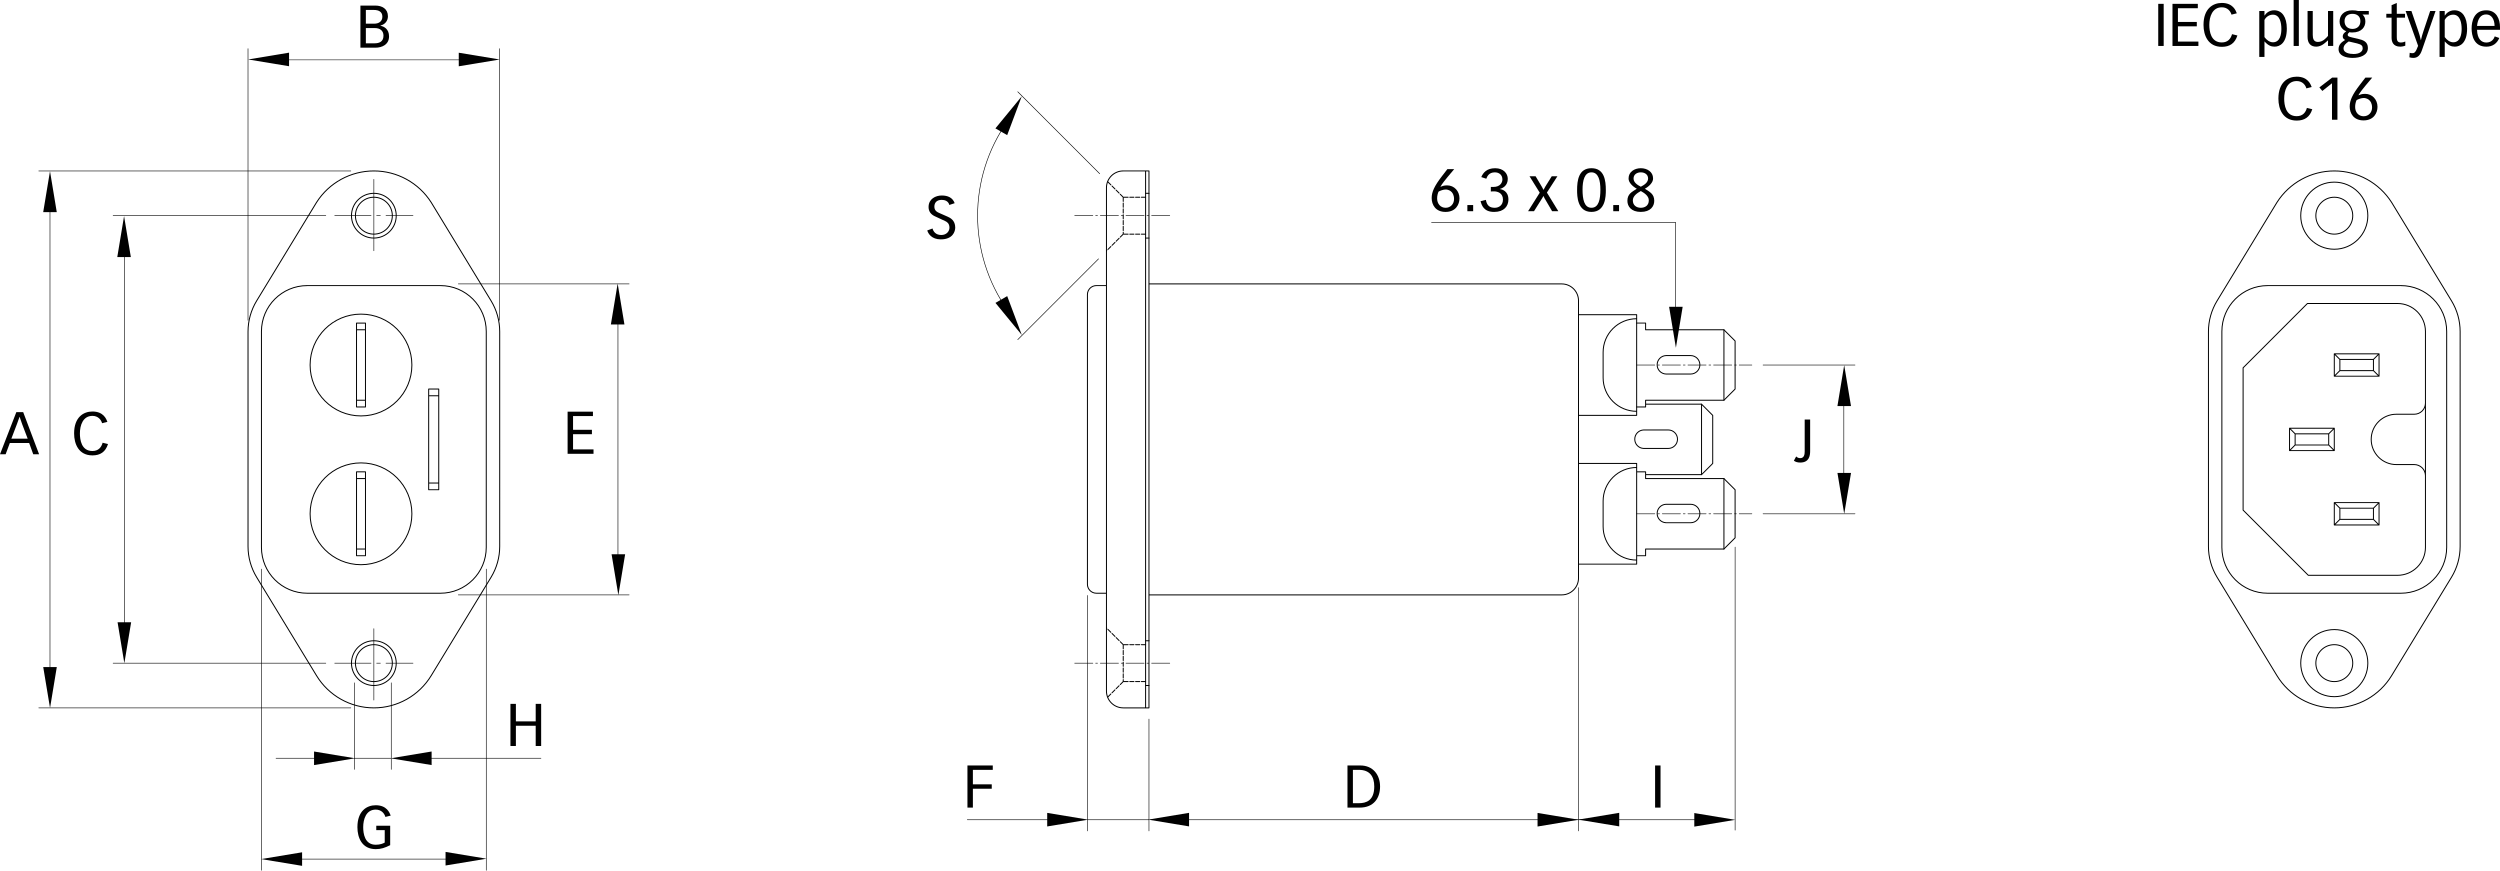 <?xml version="1.0" encoding="utf-8"?>
<!-- Generator: Adobe Illustrator 15.0.0, SVG Export Plug-In . SVG Version: 6.00 Build 0)  -->
<!DOCTYPE svg PUBLIC "-//W3C//DTD SVG 1.1//EN" "http://www.w3.org/Graphics/SVG/1.1/DTD/svg11.dtd">
<svg version="1.1" id="Ebene_1" xmlns="http://www.w3.org/2000/svg" xmlns:xlink="http://www.w3.org/1999/xlink" x="0px" y="0px"
	 width="760.365px" height="264.964px" viewBox="-249.177 -82.041 760.365 264.964"
	 enable-background="new -249.177 -82.041 760.365 264.964" xml:space="preserve">
<path fill="none" stroke="#000000" stroke-width="0.18" stroke-linecap="round" stroke-linejoin="round" stroke-miterlimit="500" d="
	M278.551,84.354v86.089 M100.276,167.281H81.564 M73.056,167.281h-28.04 M81.561,99.064v71.619 M272.46,167.281H108.778
	 M100.276,136.663v34.022 M230.92,96.685v73.998 M-233.975-21.537v146.291 M-142.472,133.259h-94.91 M-142.472-30.045h-94.91
	 M-211.369-7.934v119.08 M-150.08,119.654h-64.693 M-150.08-16.439h-64.693"/>
<path fill="none" stroke="#000000" stroke-width="0.18" stroke-linecap="round" stroke-linejoin="round" stroke-miterlimit="500" stroke-dasharray="5.529,0.851,0.567,0.851" d="
	M248.606,74.232h35.045 M248.606,28.983h35.045"/>
<g>
	<g>
		<defs>
			<rect id="SVGID_1_" x="-237.652" y="-67.507" width="737.171" height="250.43"/>
		</defs>
		<clipPath id="SVGID_2_">
			<use xlink:href="#SVGID_1_"  overflow="visible"/>
		</clipPath>
		
			<path clip-path="url(#SVGID_2_)" fill="none" stroke="#000000" stroke-width="0.18" stroke-linecap="round" stroke-linejoin="round" stroke-miterlimit="500" d="
			M57.292-45.22c-12.182,17.256-12.182,40.313,0,57.568 M84.939-3.314L60.368,21.257 M85.288-29.21l-24.92-24.92 M-163.349-63.833
			h57.656 M-97.194,15.374v-82.611 M-173.746,15.374v-82.611 M-61.229,12.823v77.569 M-109.785,98.894h51.955 M-109.785,4.315
			h51.955"/>
	</g>
	<g>
		<defs>
			<rect id="SVGID_3_" x="-237.652" y="-67.507" width="737.171" height="250.43"/>
		</defs>
		<clipPath id="SVGID_4_">
			<use xlink:href="#SVGID_3_"  overflow="visible"/>
		</clipPath>
		
			<line clip-path="url(#SVGID_4_)" fill="none" stroke="#000000" stroke-width="0.18" stroke-linecap="round" stroke-linejoin="round" stroke-miterlimit="500" stroke-dasharray="11.057,1.701,1.134,1.701" x1="-147.376" y1="119.654" x2="-123.561" y2="119.654"/>
	</g>
	<g>
		<defs>
			<rect id="SVGID_5_" x="-237.652" y="-67.507" width="737.171" height="250.43"/>
		</defs>
		<clipPath id="SVGID_6_">
			<use xlink:href="#SVGID_5_"  overflow="visible"/>
		</clipPath>
		
			<line clip-path="url(#SVGID_6_)" fill="none" stroke="#000000" stroke-width="0.18" stroke-linecap="round" stroke-linejoin="round" stroke-miterlimit="500" stroke-dasharray="5.529,0.851,0.567,0.851" x1="77.682" y1="119.654" x2="107.348" y2="119.654"/>
	</g>
	<g>
		<defs>
			<rect id="SVGID_7_" x="-237.652" y="-67.507" width="737.171" height="250.43"/>
		</defs>
		<clipPath id="SVGID_8_">
			<use xlink:href="#SVGID_7_"  overflow="visible"/>
		</clipPath>
		
			<line clip-path="url(#SVGID_8_)" fill="none" stroke="#000000" stroke-width="0.18" stroke-linecap="round" stroke-linejoin="round" stroke-miterlimit="500" stroke-dasharray="11.057,1.701,1.134,1.701" x1="-147.376" y1="-16.439" x2="-123.561" y2="-16.439"/>
	</g>
	<g>
		<defs>
			<rect id="SVGID_9_" x="-237.652" y="-67.507" width="737.171" height="250.43"/>
		</defs>
		<clipPath id="SVGID_10_">
			<use xlink:href="#SVGID_9_"  overflow="visible"/>
		</clipPath>
		
			<path clip-path="url(#SVGID_10_)" fill="none" stroke="#000000" stroke-width="0.18" stroke-linecap="round" stroke-linejoin="round" stroke-miterlimit="500" d="
			M-141.406,148.564h11.227 M-121.671,148.564h37.02 M-149.91,148.564h-15.316 M-141.406,125.636v26.326 M-130.179,125.636v26.326"
			/>
	</g>
	<g>
		<defs>
			<rect id="SVGID_11_" x="-237.652" y="-67.507" width="737.171" height="250.43"/>
		</defs>
		<clipPath id="SVGID_12_">
			<use xlink:href="#SVGID_11_"  overflow="visible"/>
		</clipPath>
		
			<line clip-path="url(#SVGID_12_)" fill="none" stroke="#000000" stroke-width="0.18" stroke-linecap="round" stroke-linejoin="round" stroke-miterlimit="500" stroke-dasharray="5.529,0.851,0.567,0.851" x1="77.682" y1="-16.439" x2="107.348" y2="-16.439"/>
	</g>
	<g>
		<defs>
			<rect id="SVGID_13_" x="-237.652" y="-67.507" width="737.171" height="250.43"/>
		</defs>
		<clipPath id="SVGID_14_">
			<use xlink:href="#SVGID_13_"  overflow="visible"/>
		</clipPath>
		
			<path clip-path="url(#SVGID_14_)" fill="none" stroke="#000000" stroke-width="0.18" stroke-linecap="round" stroke-linejoin="round" stroke-miterlimit="500" d="
			M-109.782,179.249h-51.375 M-169.659,91.045v91.611 M-101.281,91.045v91.611 M-135.467,130.892v-21.724 M-135.467-5.769v-21.727
			 M186.221-14.374h74.25 M260.46-14.4v28.236 M311.615,37.49V65.73 M287.052,74.232h27.964 M287.052,28.983h27.964"/>
	</g>
	<g>
		<defs>
			<rect id="SVGID_15_" x="-237.652" y="-67.507" width="737.171" height="250.43"/>
		</defs>
		<clipPath id="SVGID_16_">
			<use xlink:href="#SVGID_15_"  overflow="visible"/>
		</clipPath>
		
			<path clip-path="url(#SVGID_16_)" fill="none" stroke="#000000" stroke-width="0.3" stroke-linecap="round" stroke-linejoin="round" stroke-miterlimit="500" d="
			M230.92,58.915h17.687v30.621H230.92 M248.606,60.146c-2.704,0-5.303,1.075-7.216,2.991c-1.916,1.913-2.985,4.509-2.985,7.219
			v7.746c0,2.704,1.069,5.3,2.985,7.216c1.916,1.919,4.512,2.988,7.216,2.988 M-140.74,18.263h2.719 M-140.74,39.694h2.719
			 M-138.022,41.739h-2.719V16.224h2.719V41.739z M-118.63,38.334h2.722 M-140.74,63.512h2.719 M-118.63,64.871h2.722
			 M-118.797,66.91h3.062V36.289h-3.062V66.91z M-123.904,28.98c0-8.552-6.926-15.48-15.48-15.48
			c-8.546,0-15.475,6.929-15.475,15.48c0,8.546,6.932,15.48,15.475,15.48C-130.826,44.46-123.904,37.526-123.904,28.98z
			 M-140.74,84.943h2.719 M-128.664,119.648c0-3.759-3.044-6.806-6.803-6.806s-6.812,3.047-6.812,6.806
			c0,3.756,3.053,6.803,6.812,6.803S-128.664,123.404-128.664,119.648z M-129.851,119.648c0-3.105-2.517-5.616-5.613-5.616
			c-3.1,0-5.613,2.511-5.613,5.616c0,3.103,2.514,5.616,5.613,5.616C-132.367,125.264-129.851,122.75-129.851,119.648z
			 M-123.904,74.229c0-8.552-6.926-15.48-15.48-15.48c-8.546,0-15.475,6.929-15.475,15.48c0,8.546,6.932,15.48,15.475,15.48
			C-130.826,89.709-123.904,82.775-123.904,74.229z M-140.74,61.47h2.719v25.515h-2.719V61.47z M-118.03,123.45l18.208-29.924
			c1.72-2.824,2.628-6.064,2.628-9.375V18.817c0-3.305-0.908-6.548-2.628-9.372l-18.208-29.927
			c-3.794-5.959-10.374-9.568-17.435-9.568c-7.066,0-13.646,3.609-17.44,9.568l-18.208,29.927c-1.714,2.824-2.628,6.067-2.628,9.372
			v65.335c0,3.311,0.914,6.551,2.628,9.375l18.208,29.924c3.703,6.088,10.315,9.806,17.44,9.806S-121.733,129.538-118.03,123.45z
			 M100.276-30.051h-7.825c-2.818,0-5.104,2.285-5.104,5.104V128.15c0,2.821,2.285,5.106,5.104,5.106h7.825 M99.254-30.051v163.307
			 M100.276-30.051v163.307 M-169.659,84.433V18.77c0-7.702,6.243-13.948,13.948-13.948h40.485c7.699,0,13.942,6.246,13.942,13.948
			v65.663c0,7.705-6.243,13.954-13.942,13.954h-40.482C-163.416,98.387-169.659,92.138-169.659,84.433z M100.276,4.312h125.54
			c2.815,0,5.104,2.285,5.104,5.104V93.79c0,2.821-2.288,5.101-5.104,5.101h-125.54 M87.344,4.822h-3.062
			c-1.503,0-2.722,1.219-2.722,2.722v88.116c0,1.503,1.219,2.725,2.722,2.725l3.062,0.003 M248.606,61.47h2.722v2.042h23.815
			l3.404,3.398v14.628l-3.404,3.404h-23.815v2.042h-2.722 M257.542,76.945h7.485c1.55,0,2.807-1.26,2.807-2.807
			c0-1.55-1.257-2.804-2.807-2.804h-7.485c-1.512,0.053-2.707,1.295-2.707,2.804S256.03,76.889,257.542,76.945 M248.606,16.221
			h2.722v2.042h23.815l3.404,3.401v14.628l-3.404,3.401h-23.815v2.045h-2.722 M268.341,62.32h-17.013 M268.341,40.886h-17.013
			 M257.542,31.722h7.485c1.55,0,2.807-1.257,2.807-2.81c0-1.547-1.257-2.804-2.807-2.804h-7.485
			c-1.512,0.053-2.707,1.295-2.707,2.804C254.832,30.427,256.03,31.666,257.542,31.722 M470.99-16.442
			c0-5.637-4.562-10.204-10.201-10.204c-5.637,0-10.207,4.567-10.207,10.204s4.57,10.207,10.207,10.207S470.99-10.805,470.99-16.442
			z M466.402-16.442c0-3.103-2.514-5.613-5.613-5.613s-5.613,2.511-5.613,5.613c0,3.1,2.514,5.613,5.613,5.613
			S466.402-13.343,466.402-16.442z M472.695,27.278v3.401 M474.4,25.575l-1.702,1.702 M462.485,27.278l-1.696-1.702 M462.485,27.278
			v3.401 M472.695,30.679h-10.21 M462.485,27.278h10.21 M488.515,40.546c0,0.902-0.354,1.767-0.993,2.405
			c-0.642,0.639-1.506,0.996-2.414,0.996h-5.435c-4.228,0-7.658,3.428-7.658,7.658c0,4.222,3.431,7.652,7.658,7.652h5.435
			c0.908,0,1.772,0.36,2.414,0.996c0.639,0.636,0.993,1.506,0.993,2.405 M459.087,53.302v-3.401 M460.789,55.007l-1.699-1.705
			 M448.877,49.901v3.401 M447.177,55.007l1.696-1.705 M448.877,49.901h10.21 M459.087,53.302h-10.21 M447.177,48.201h13.608v6.806
			h-13.608V48.201z M459.087,49.901l1.699-1.699 M448.877,49.901l-1.696-1.699 M460.789,25.575H474.4v6.806h-13.611V25.575z
			 M460.789,32.381l1.696-1.702 M472.695,30.679l1.702,1.702 M474.4,70.822l-1.702,1.702 M472.695,75.925l1.702,1.708
			 M472.695,72.524v3.401 M462.485,72.524l-1.696-1.702 M460.789,77.633l1.696-1.708 M462.485,72.524v3.401 M460.789,70.822H474.4
			v6.809h-13.611V70.822z M462.485,72.524h10.21 M472.695,75.925h-10.21 M470.99,119.648c0-5.637-4.562-10.207-10.201-10.207
			c-5.637,0-10.207,4.57-10.207,10.207c0,5.634,4.57,10.204,10.207,10.204S470.99,125.281,470.99,119.648z M466.402,119.648
			c0-3.105-2.514-5.616-5.613-5.616s-5.613,2.511-5.613,5.616c0,3.103,2.514,5.616,5.613,5.616S466.402,122.75,466.402,119.648z
			 M433.059,73.11l19.828,19.828h27.12c4.696,0,8.505-3.806,8.505-8.505V18.77c0-4.696-3.809-8.505-8.505-8.505h-27.393
			l-19.559,19.562V73.11 M426.596,84.433V18.77c0-7.702,6.243-13.948,13.948-13.948h40.485c7.699,0,13.942,6.246,13.942,13.948
			v65.663c0,7.705-6.243,13.954-13.942,13.954h-40.485C432.84,98.387,426.596,92.138,426.596,84.433z M478.223,123.45l18.211-29.924
			c1.72-2.824,2.628-6.064,2.628-9.375V18.817c0-3.305-0.908-6.548-2.628-9.372l-18.211-29.927
			c-3.794-5.959-10.374-9.568-17.435-9.568c-7.066,0-13.646,3.609-17.438,9.568L425.146,9.445c-1.72,2.824-2.631,6.067-2.631,9.372
			v65.335c0,3.311,0.911,6.551,2.631,9.375l18.205,29.924c3.703,6.088,10.315,9.806,17.438,9.806
			C467.917,133.256,474.526,129.538,478.223,123.45z"/>
	</g>
	<g>
		<defs>
			<rect id="SVGID_17_" x="-237.652" y="-67.507" width="737.171" height="250.43"/>
		</defs>
		<clipPath id="SVGID_18_">
			<use xlink:href="#SVGID_17_"  overflow="visible"/>
		</clipPath>
		
			<path clip-path="url(#SVGID_18_)" fill="none" stroke="#000000" stroke-width="0.3" stroke-linecap="round" stroke-linejoin="round" stroke-miterlimit="500" stroke-dasharray="1.276,0.496" d="
			M99.254,114.034h-6.806 M99.254,112.842h1.022 M92.448,114.034l-5.104-5.101 M99.254,126.45h1.022 M99.254,125.261h-6.806
			 M92.448,125.261l-4.752,4.752 M92.448,114.034v11.229"/>
	</g>
	<g>
		<defs>
			<rect id="SVGID_19_" x="-237.652" y="-67.507" width="737.171" height="250.43"/>
		</defs>
		<clipPath id="SVGID_20_">
			<use xlink:href="#SVGID_19_"  overflow="visible"/>
		</clipPath>
		
			<path clip-path="url(#SVGID_20_)" fill="none" stroke="#000000" stroke-width="0.3" stroke-linecap="round" stroke-linejoin="round" stroke-miterlimit="500" d="
			M-129.851-16.442c0-3.103-2.517-5.613-5.613-5.613c-3.1,0-5.613,2.511-5.613,5.613c0,3.1,2.514,5.613,5.613,5.613
			C-132.367-10.829-129.851-13.343-129.851-16.442z M-128.664-16.442c0-3.759-3.044-6.803-6.803-6.803s-6.812,3.044-6.812,6.803
			s3.053,6.806,6.812,6.806S-128.664-12.683-128.664-16.442z M250.73,54.348h7.488c1.553,0,2.81-1.257,2.81-2.81
			c0-1.55-1.257-2.81-2.81-2.81h-7.488c-1.509,0.056-2.701,1.295-2.701,2.81S249.221,54.295,250.73,54.348 M248.606,14.897
			c-2.704,0-5.303,1.078-7.216,2.991c-1.916,1.913-2.985,4.509-2.985,7.216v7.749c0,2.704,1.069,5.303,2.985,7.216
			s4.512,2.988,7.216,2.988 M230.92,44.287h17.687V13.669H230.92"/>
	</g>
	<g>
		<defs>
			<rect id="SVGID_21_" x="-237.652" y="-67.507" width="737.171" height="250.43"/>
		</defs>
		<clipPath id="SVGID_22_">
			<use xlink:href="#SVGID_21_"  overflow="visible"/>
		</clipPath>
		
			<path clip-path="url(#SVGID_22_)" fill="none" stroke="#000000" stroke-width="0.3" stroke-linecap="round" stroke-linejoin="round" stroke-miterlimit="500" stroke-dasharray="1.276,0.496" d="
			M99.254-22.055h-6.806 M99.254-23.245h1.022 M92.448-22.055l-4.752-4.752 M99.254-10.826h-6.806 M92.448-22.055v11.227
			 M99.254-9.634h1.022 M92.448-10.826l-5.104,5.104"/>
	</g>
	<g>
		<defs>
			<rect id="SVGID_23_" x="-237.652" y="-67.507" width="737.171" height="250.43"/>
		</defs>
		<clipPath id="SVGID_24_">
			<use xlink:href="#SVGID_23_"  overflow="visible"/>
		</clipPath>
		
			<path clip-path="url(#SVGID_24_)" fill="none" stroke="#000000" stroke-width="0.3" stroke-linecap="round" stroke-linejoin="round" stroke-miterlimit="500" d="
			M275.149,18.263v21.431 M268.341,40.886l3.398,3.404v14.628l-3.398,3.401 M268.341,40.886V62.32 M275.149,63.512v21.431"/>
	</g>
</g>
<polygon points="-109.645,-61.879 -109.645,-66.004 -97.182,-63.947 "/>
<polygon points="-161.263,-66.024 -161.263,-61.899 -173.723,-63.959 "/>
<polygon points="-236.029,120.846 -231.904,120.846 -233.96,133.306 "/>
<polygon points="-231.912,-17.52 -236.037,-17.52 -233.972,-29.983 "/>
<polygon points="218.463,169.341 218.463,165.216 230.926,167.276 "/>
<polygon points="112.469,165.181 112.469,169.303 100.007,167.243 "/>
<polygon points="266.137,169.37 266.137,165.245 278.597,167.305 "/>
<polygon points="243.303,165.175 243.303,169.3 230.838,167.243 "/>
<polygon points="69.324,169.321 69.324,165.196 81.79,167.258 "/>
<polygon points="-113.661,181.195 -113.661,177.07 -101.198,179.132 "/>
<polygon points="-153.66,150.653 -153.66,146.528 -141.198,148.59 "/>
<polygon points="-117.904,146.525 -117.904,150.65 -130.366,148.593 "/>
<polygon points="-157.296,177.181 -157.296,181.303 -169.759,179.243 "/>
<polygon points="57.151,-40.937 53.577,-42.997 61.593,-52.756 "/>
<polygon points="-209.383,-3.847 -213.508,-3.847 -211.443,-16.313 "/>
<polygon points="313.795,41.463 309.67,41.463 311.726,29 "/>
<polygon points="-59.257,16.652 -63.382,16.652 -61.32,4.186 "/>
<polygon points="-63.168,86.533 -59.043,86.533 -61.103,98.993 "/>
<polygon points="-213.417,107.217 -209.292,107.217 -211.358,119.677 "/>
<polygon points="309.676,61.798 313.803,61.798 311.735,74.258 "/>
<polygon points="53.589,10.086 57.16,8.021 61.604,19.848 "/>
<polygon points="258.473,11.267 262.598,11.267 260.542,23.73 "/>
<g>
	<path d="M-242.122,43.312l4.837,12.812h-1.781l-1.239-3.419h-5.883l-1.277,3.419h-1.711l4.966-12.812H-242.122z M-240.757,51.374
		l-1.688-4.427c-0.27-0.718-0.504-1.474-0.756-2.194h-0.038c-0.27,0.721-0.521,1.477-0.791,2.194l-1.69,4.427H-240.757z"/>
</g>
<g>
	<path d="M-139.557-80.344h4.535c2.068,0,3.832,0.99,3.832,3.272c0,1.242-0.773,2.446-2.25,2.792v0.088
		c1.043,0.182,2.59,0.973,2.59,3.22c0,2.432-2.033,3.439-4.207,3.439h-4.5V-80.344z M-137.902-74.84h2.537
		c1.406,0,2.484-0.683,2.484-2.124c0-1.512-1.134-2.051-2.59-2.051h-2.432V-74.84z M-137.902-68.869h2.663
		c1.351,0,2.698-0.434,2.698-2.32c0-1.529-1.078-2.317-2.625-2.317h-2.736V-68.869z"/>
</g>
<g>
	<path d="M-76.539,43.171h7.702v1.333h-6.05v4.172h5.739v1.333h-5.739v4.641h6.226v1.333h-7.881V43.171H-76.539z"/>
</g>
<g>
	<path d="M-130.507,175.013c-1.62,0.809-2.771,1.207-4.392,1.207c-4.172,0-5.572-3.454-5.572-6.677c0-4.966,2.877-6.674,5.572-6.674
		c3.384,0,4.23,2.303,4.556,3.146l-1.62,0.413c-0.272-1.025-1.204-2.232-2.936-2.232c-2.912,0-3.812,2.9-3.812,5.344
		c0,1.928,0.445,5.344,3.812,5.344c1.333,0,2.25-0.375,2.736-0.665v-3.779h-2.572v-1.33h4.228V175.013z"/>
</g>
<g>
	<path d="M45.069,150.776h7.702v1.333h-6.05v4.406h5.739v1.333h-5.739v5.739h-1.655v-12.812H45.069z"/>
</g>
<g>
	<path d="M160.651,150.776h3.923c3.812,0,5.991,2.81,5.991,6.404c0,3.58-1.98,6.407-6.173,6.407h-3.741V150.776L160.651,150.776z
		 M162.303,162.251h1.799c2.25,0,4.696-0.791,4.696-5.074c0-3.073-1.368-5.071-4.696-5.071h-1.799V162.251z"/>
</g>
<g>
	<path d="M255.866,150.776v12.812h-1.652v-12.812H255.866z"/>
</g>
<g>
	<path d="M301.37,45.562v9.589c0,1.456-0.305,3.489-3.023,3.489c-0.861,0-1.474-0.217-1.925-0.56l0.7-1.295
		c0.196,0.182,0.574,0.521,1.204,0.521c1.225,0,1.386-1.131,1.386-2.03v-9.715H301.37z"/>
</g>
<g>
	<path d="M193.118-30.61l-2.051,2.446c-0.668,0.791-1.711,2.104-2.142,2.915l0.035,0.018c0.378-0.161,0.955-0.431,1.998-0.431
		c2.177,0,3.759,1.764,3.759,3.938c0,1.872-1.134,4.137-4.245,4.137c-3.023,0-4.21-2.156-4.21-4.228
		c0-1.831,0.812-3.633,3.094-6.601l1.69-2.194H193.118z M190.508-18.844c1.515,0,2.558-1.187,2.558-2.646
		c0-2.59-1.96-2.912-2.517-2.912c-0.756,0-1.603,0.322-2.18,0.63c-0.182,0.305-0.486,1.313-0.448,2.124
		C187.921-20.104,188.926-18.844,190.508-18.844z"/>
	<path d="M198.878-19.674v1.872h-1.761v-1.872H198.878z"/>
	<path d="M204.26-25.196c0.343,0.018,0.563,0.018,0.738,0.018c2.142,0,2.774-1.368,2.774-2.285c0-1.368-0.99-2.159-2.288-2.159
		c-1.872,0-2.355,1.295-2.607,1.942l-1.529-0.504c0.56-1.313,1.655-2.695,4.228-2.695c2.517,0,3.832,1.603,3.832,3.237
		c0,2.124-1.603,2.862-2.414,3.059v0.035c0.56,0.091,2.607,0.501,2.607,3.202c0,1.98-1.295,3.759-4.336,3.759
		c-3.199,0-3.794-2.051-4.137-3.272l1.62-0.396c0.308,1.781,1.204,2.411,2.698,2.411c1.169,0,2.499-0.703,2.499-2.499
		c0-2.016-1.69-2.499-2.716-2.499c-0.448,0-0.823,0.035-0.973,0.035v-1.389H204.26z"/>
	<path d="M216.016-28.436h1.852l1.872,3.149c0.182,0.287,0.378,0.665,0.521,0.97h0.038c0.146-0.305,0.34-0.683,0.521-0.97
		l1.963-3.149h1.723l-3.199,4.966l3.472,5.666h-1.89l-2.317-3.973c-0.126-0.217-0.252-0.486-0.311-0.65h-0.035
		c-0.056,0.126-0.161,0.378-0.343,0.65l-2.499,3.973h-1.799l3.542-5.631L216.016-28.436z"/>
	<path d="M239.231-24.191c0,1.764-0.067,6.604-4.371,6.604c-4.301,0-4.371-4.84-4.371-6.604c0-2.877,0.416-6.688,4.371-6.688
		C238.818-30.88,239.231-27.068,239.231-24.191z M232.147-24.37c0,2.862,0.466,5.522,2.713,5.522c2.25,0,2.716-2.663,2.716-5.522
		c0-2.769-0.592-5.253-2.716-5.253S232.147-27.138,232.147-24.37z"/>
	<path d="M243.248-19.674v1.872h-1.761v-1.872H243.248z"/>
	<path d="M253.595-27.806c0.073,1.225-1.222,2.481-2.499,3.167c1.509,0.99,2.859,1.582,2.859,3.686c0,1.655-1.134,3.363-4.084,3.363
		c-2.947,0-4.081-1.708-4.081-3.363c0-2.106,1.348-2.695,2.862-3.686c-1.28-0.686-2.575-1.942-2.502-3.167
		c0-1.942,1.764-3.073,3.721-3.073C251.832-30.88,253.595-29.749,253.595-27.806z M252.303-21.094c0-1.368-1.368-2.25-2.432-2.845
		c-1.061,0.595-2.429,1.477-2.429,2.845c0,1.547,1.151,2.25,2.429,2.25C251.152-18.844,252.303-19.548,252.303-21.094z
		 M247.663-27.751c0,1.169,1.075,1.925,2.209,2.502c1.134-0.577,2.212-1.333,2.212-2.502c0-1.277-1.096-1.872-2.212-1.872
		S247.663-29.028,247.663-27.751z"/>
</g>
<g>
	<path d="M-92.272,132.037v5.326h6.026v-5.326h1.658v12.812h-1.658v-6.155h-6.026v6.155h-1.655v-12.812H-92.272z"/>
</g>
<g>
	<path d="M-216.329,53.012c-0.753,2.411-2.373,3.454-4.729,3.454c-4.178,0-5.578-3.454-5.578-6.677
		c-0.003-4.963,2.874-6.671,5.575-6.671c3.381,0,4.228,2.303,4.55,3.146l-1.62,0.413c-0.27-1.025-1.201-2.232-2.93-2.232
		c-2.915,0-3.814,2.9-3.814,5.344c0,1.928,0.448,5.344,3.814,5.344c1.852,0,2.733-1.169,3.094-2.517L-216.329,53.012z"/>
</g>
<g>
	<path d="M34.449-12.546c0.234,0.902,0.955,1.98,2.663,1.98c1.62,0,2.484-1.151,2.484-2.229c0-1.386-0.882-1.816-1.351-2.033
		l-3.091-1.438c-1.207-0.56-1.91-1.477-1.91-2.81c0-2.499,2.18-3.507,4.011-3.507c1.816,0,3.313,0.627,3.926,2.338l-1.62,0.539
		c-0.308-1.204-1.386-1.547-2.306-1.547c-1.579,0-2.247,0.899-2.247,2.068c0,1.257,0.861,1.658,1.69,2.013l2.303,1.011
		c0.794,0.34,2.355,1.113,2.355,3.325c0,1.207-0.735,3.598-4.389,3.598c-2.807,0-3.85-1.761-4.119-2.716L34.449-12.546z"/>
</g>
<g>
	<path d="M408.898-80.872v12.809h-1.655v-12.809H408.898z"/>
	<path d="M411.579-80.872h7.702v1.333h-6.05v4.172h5.739v1.333h-5.739v4.641h6.226v1.33h-7.881v-12.809H411.579z"/>
	<path d="M431.319-71.248c-0.753,2.411-2.373,3.451-4.731,3.451c-4.172,0-5.575-3.451-5.575-6.674c0-4.966,2.877-6.674,5.575-6.674
		c3.384,0,4.23,2.303,4.553,3.146l-1.617,0.413c-0.272-1.025-1.204-2.232-2.936-2.232c-2.912,0-3.812,2.897-3.812,5.344
		c0,1.925,0.445,5.344,3.812,5.344c1.854,0,2.736-1.172,3.097-2.517L431.319-71.248z"/>
	<path d="M437.967-78.695h1.582v1.383h0.035c0.36-0.574,1.277-1.6,2.915-1.6c2.394,0,3.85,2.051,3.85,5.575
		c0,4.301-2.065,5.487-3.706,5.487c-1.061,0-1.957-0.325-3.091-1.603v4.731h-1.582v-13.975H437.967z M439.552-70.759
		c0.574,0.809,1.547,1.582,2.569,1.582c2.288,0,2.572-2.663,2.572-4.049c0-1.746-0.378-4.354-2.59-4.354
		c-1.365,0-2.268,0.99-2.555,1.603v5.218H439.552z"/>
	<path d="M448.426-82.041h1.579v13.978h-1.579V-82.041z"/>
	<path d="M460.464-68.063h-1.585v-1.726c-0.861,0.773-1.975,1.939-3.595,1.939c-1.635,0-2.646-0.99-2.625-3.003v-7.843h1.579v7.266
		c0,1.081,0.252,2.145,1.564,2.145c1.477,0,2.429-1.081,3.073-1.837v-7.573h1.585v10.632H460.464z"/>
	<path d="M471.283-77.614h-1.91c0.612,0.595,0.864,1.169,0.864,2.139c0,1.512-0.99,3.313-4.014,3.313
		c-0.378,0-0.63-0.038-0.823-0.091c-0.36,0.305-0.524,0.486-0.524,0.809c0,0.378,0.146,0.521,1.383,0.812l1.729,0.396
		c1.582,0.36,3.023,0.882,3.023,2.789c0,2.265-2.446,3.021-4.603,3.021c-2.232,0-4.318-0.718-4.318-2.663
		c0-1.403,0.899-2.124,2.016-2.807c-0.252-0.126-0.738-0.36-0.738-1.063c0-0.773,0.504-1.151,1.063-1.564
		c-0.686-0.252-2.033-1.154-2.033-2.985c0-1.837,1.277-3.401,3.864-3.401c0.759,0,1.301,0.088,1.767,0.214h3.258v1.084H471.283z
		 M465.18-69.431c-0.899,0.577-1.582,1.225-1.582,2.142c0,1.33,1.802,1.673,3.076,1.673c1.781,0,2.751-0.756,2.751-1.729
		c0-0.683-0.27-1.151-1.708-1.494L465.18-69.431z M466.314-73.243c1.327,0,2.411-0.791,2.411-2.358c0-1.477-1.025-2.232-2.411-2.232
		s-2.411,0.756-2.411,2.232C463.906-74.034,464.981-73.243,466.314-73.243z"/>
	<path d="M478.215-80.476l1.582-0.665v3.29h2.502v1.189h-2.502v5.862c0,0.885,0.088,1.693,1.26,1.693
		c0.504,0,0.773-0.091,1.327-0.305v1.26c-0.589,0.231-1.219,0.305-1.488,0.305c-2.288,0-2.684-1.562-2.684-2.751v-6.062h-1.603
		v-1.189h1.603v-2.628H478.215z"/>
	<path d="M484.244-78.695l2.142,6.261c0.272,0.812,0.524,1.635,0.721,2.59h0.038c0.196-0.955,0.448-1.781,0.718-2.59l2.086-6.261
		h1.638l-4.157,11.965c-0.521,1.494-1.298,2.303-2.59,2.303c-0.287,0-0.738-0.035-1.204-0.179l0.088-1.386
		c0.217,0.091,0.325,0.126,0.814,0.126c0.647,0,1.005-0.27,1.743-2.232l-3.797-10.597H484.244z"/>
	<path d="M492.799-78.695h1.579v1.383h0.041c0.357-0.574,1.274-1.6,2.912-1.6c2.394,0,3.85,2.051,3.85,5.575
		c0,4.301-2.068,5.487-3.706,5.487c-1.061,0-1.96-0.325-3.094-1.603v4.731h-1.579v-13.975H492.799z M494.378-70.759
		c0.577,0.809,1.55,1.582,2.572,1.582c2.285,0,2.572-2.663,2.572-4.049c0-1.746-0.381-4.354-2.59-4.354
		c-1.368,0-2.268,0.99-2.558,1.603v5.218H494.378z"/>
	<path d="M504.204-72.973c0.073,2.862,1.403,3.87,2.824,3.87c1.726,0,2.394-1.295,2.555-1.872l1.386,0.486
		c-0.683,1.638-1.995,2.643-3.938,2.643c-3.779,0-4.479-3.381-4.479-5.54c0-2.142,0.7-5.522,4.479-5.522
		c3.059,0,4.157,2.646,4.157,5.145v0.791H504.204z M509.533-74.16c0-1.91-0.864-3.492-2.558-3.492c-1.655,0-2.555,1.313-2.771,3.492
		H509.533z"/>
</g>
<g>
	<path d="M454.092-48.821c-0.753,2.414-2.373,3.454-4.729,3.454c-4.175,0-5.575-3.454-5.575-6.674c0-4.966,2.877-6.677,5.575-6.677
		c3.381,0,4.228,2.306,4.553,3.146l-1.62,0.416c-0.27-1.028-1.204-2.232-2.933-2.232c-2.915,0-3.812,2.897-3.812,5.341
		c0,1.928,0.445,5.344,3.812,5.344c1.852,0,2.733-1.169,3.094-2.517L454.092-48.821z"/>
	<path d="M461.744-58.445v12.812h-1.655v-11.083l-2.933,2.338l-0.902-1.081l3.888-2.985H461.744z"/>
	<path d="M472.329-58.445l-2.051,2.446c-0.671,0.791-1.711,2.106-2.145,2.915l0.038,0.018c0.378-0.161,0.952-0.431,1.998-0.431
		c2.177,0,3.759,1.764,3.759,3.938c0,1.872-1.134,4.137-4.245,4.137c-3.023,0-4.21-2.156-4.21-4.225
		c0-1.834,0.812-3.633,3.094-6.604l1.688-2.194H472.329z M469.719-46.679c1.512,0,2.558-1.187,2.558-2.646
		c0-2.587-1.96-2.912-2.52-2.912c-0.756,0-1.6,0.325-2.177,0.63c-0.182,0.305-0.486,1.313-0.451,2.124
		C467.129-47.939,468.136-46.679,469.719-46.679z"/>
</g>
</svg>
